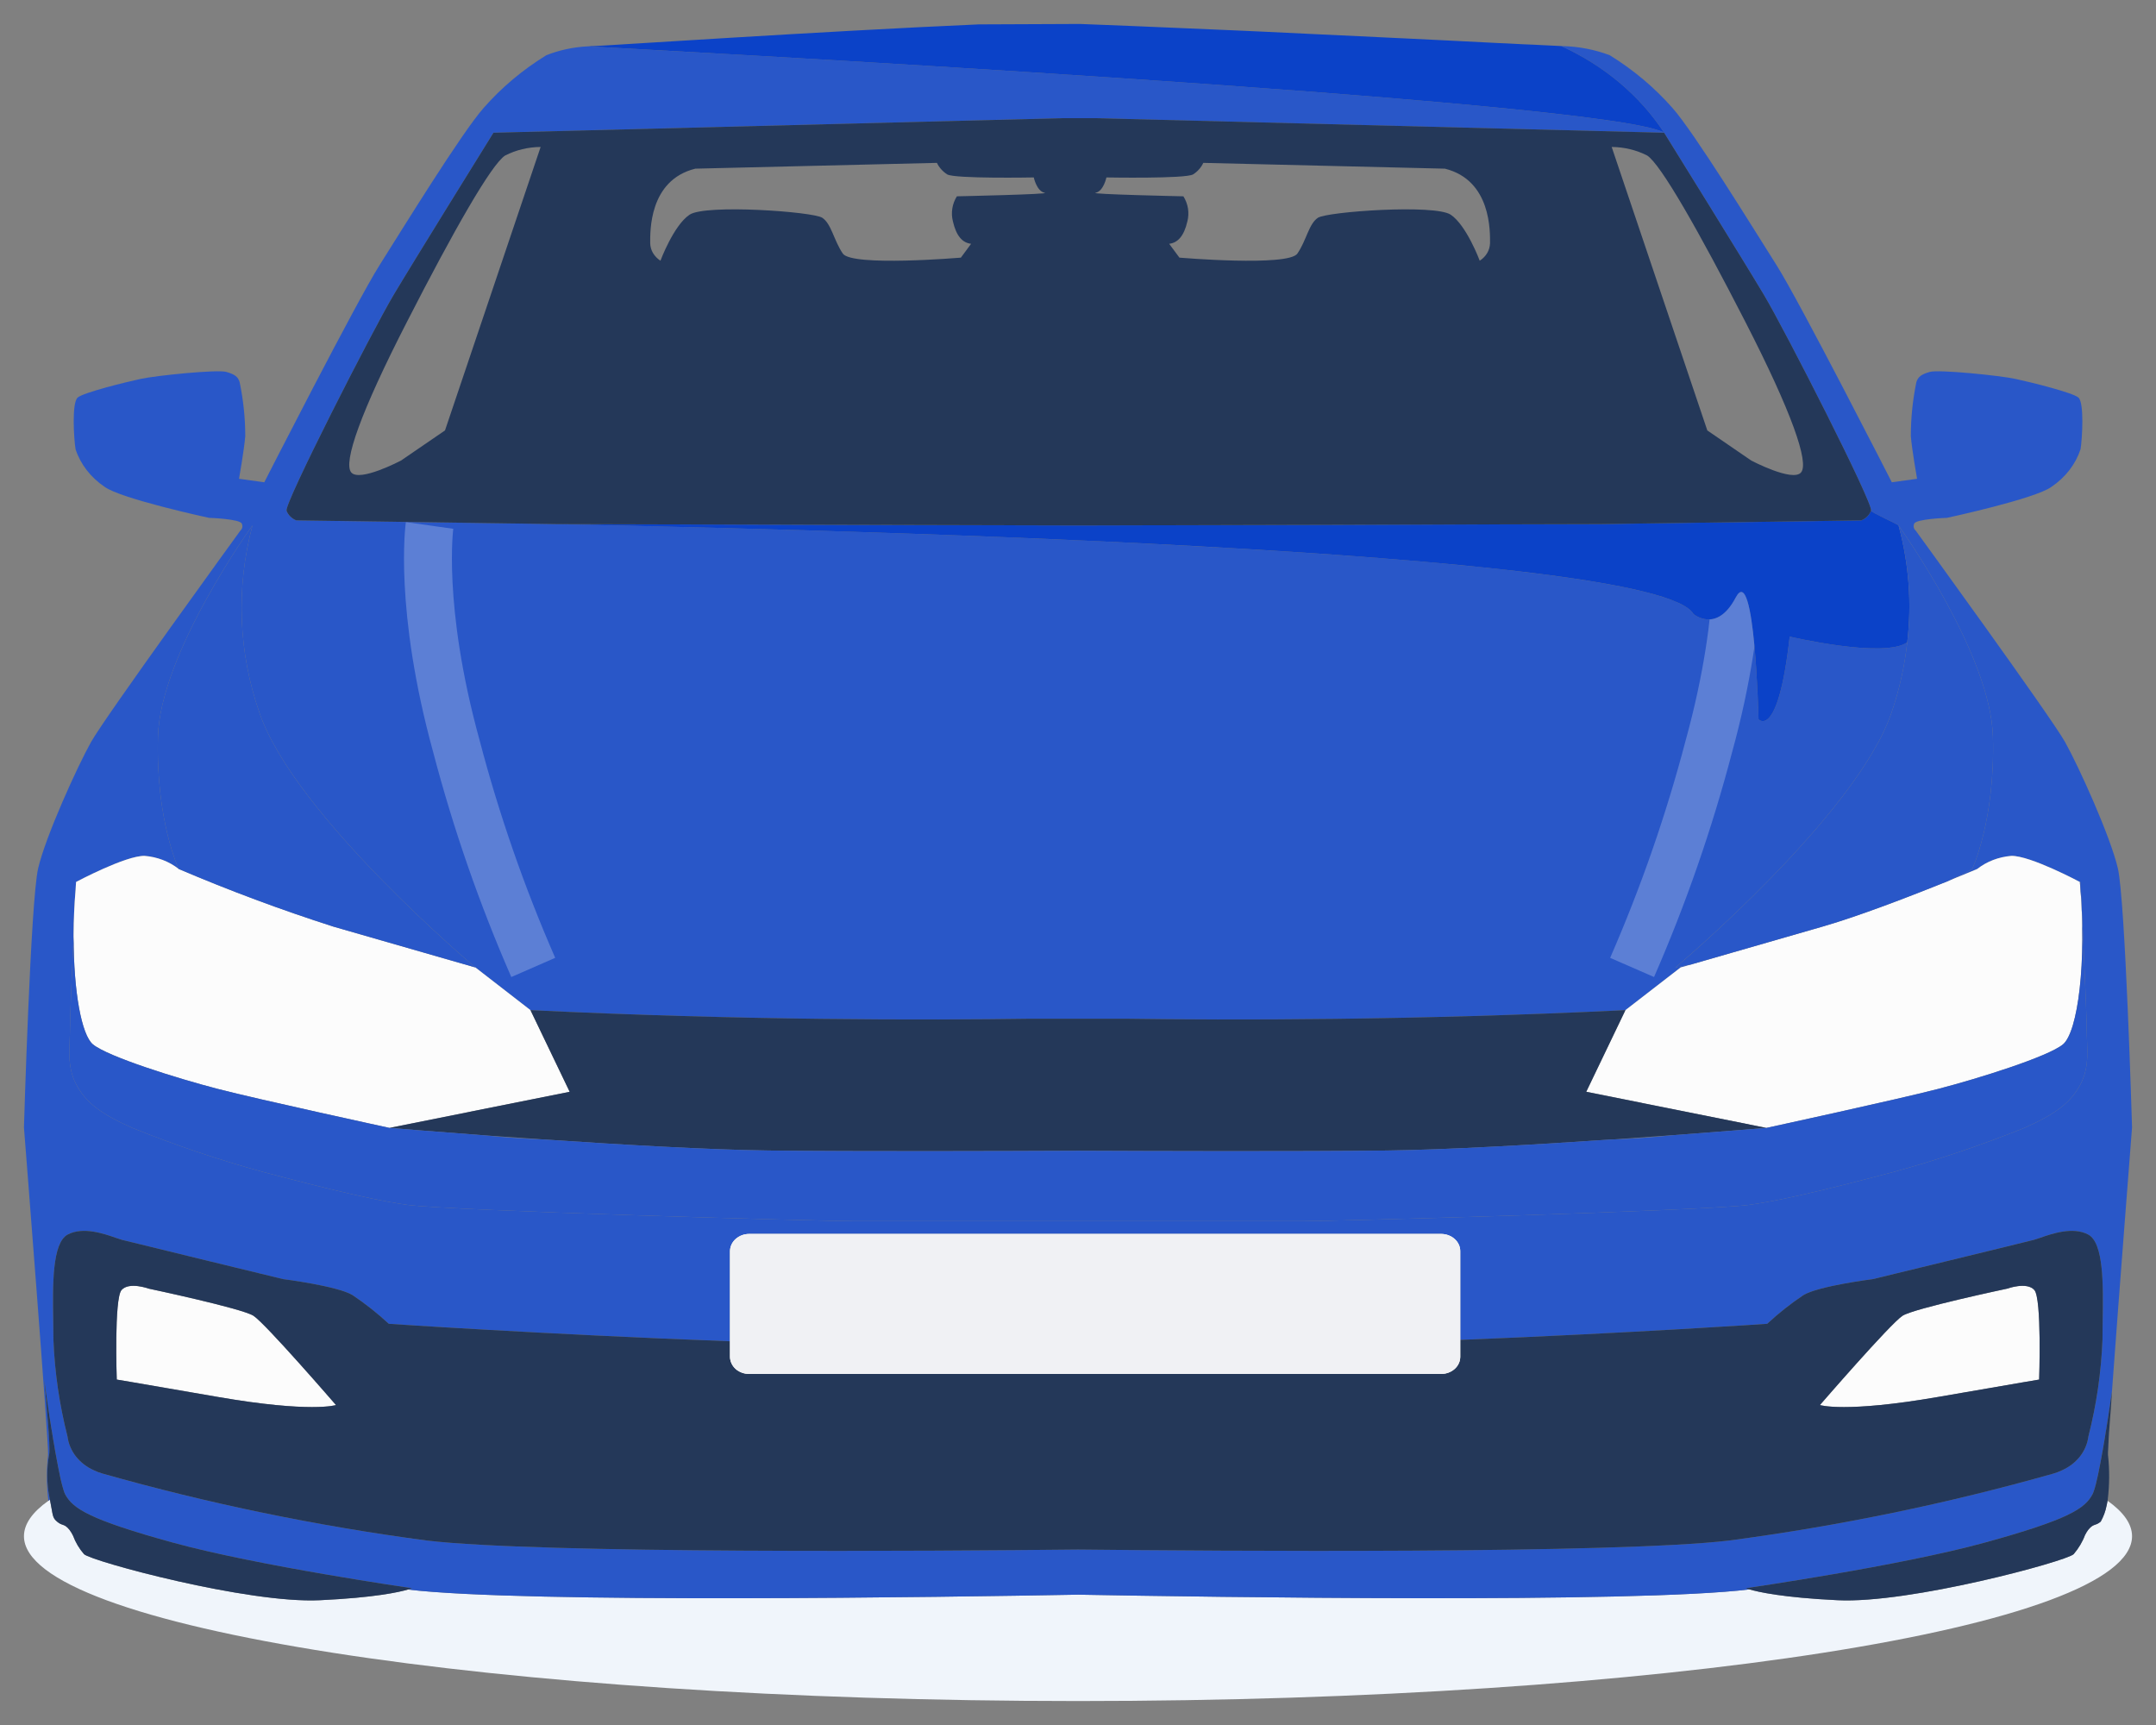 <svg width="45" height="36" viewBox="0 0 45 36" fill="none" xmlns="http://www.w3.org/2000/svg">
<rect x="0" y="0" width="45" height="36" fill="#808080" stroke="none"/>
<path d="M44.5 32.06C44.5 33.96 34.651 35.5 22.501 35.5C10.351 35.5 0.5 33.96 0.5 32.06C0.5 31.806 0.676 31.557 1.011 31.32C1.021 31.311 1.031 31.304 1.042 31.297C1.108 31.621 1.086 31.669 1.193 31.757C1.303 31.851 1.337 31.788 1.449 31.925C1.478 31.964 1.504 32.005 1.524 32.048C1.576 32.188 1.653 32.319 1.754 32.435C1.914 32.585 5.175 33.469 6.675 33.396C7.814 33.343 8.331 33.227 8.514 33.173C10.949 33.465 19.816 33.329 22.501 33.28C25.196 33.329 34.117 33.465 36.513 33.17C36.687 33.221 37.202 33.341 38.359 33.396C39.86 33.469 43.123 32.585 43.281 32.435C43.386 32.312 43.468 32.174 43.522 32.027H43.524C43.541 31.991 43.562 31.957 43.587 31.925C43.697 31.788 43.732 31.851 43.844 31.757L43.846 31.756C43.905 31.65 43.947 31.537 43.969 31.42C43.975 31.391 43.983 31.358 43.989 31.32C44.324 31.557 44.5 31.806 44.5 32.06Z" fill="#F0F5FB"/>
<path d="M44.203 18.118C44.045 17.448 43.391 16.003 43.103 15.488C42.816 14.971 39.986 11.075 39.986 11.075C39.964 11.056 39.95 11.033 39.944 11.007C39.938 10.981 39.941 10.954 39.953 10.93C39.986 10.829 40.638 10.807 40.638 10.807C40.638 10.807 42.478 10.411 42.818 10.16C43.109 9.964 43.322 9.689 43.425 9.375C43.46 9.164 43.506 8.4 43.379 8.295C43.25 8.191 42.409 7.982 42.069 7.908C41.73 7.835 40.468 7.709 40.281 7.761C40.094 7.814 40.036 7.866 39.999 7.972C39.922 8.344 39.883 8.723 39.883 9.102C39.907 9.396 40.013 9.992 40.013 9.992L39.486 10.065C39.486 10.065 37.555 6.281 37.08 5.534C36.606 4.786 35.363 2.765 34.906 2.251C34.534 1.828 34.093 1.458 33.598 1.152C33.286 1.035 32.953 0.97 32.616 0.962C32.606 0.962 32.597 0.961 32.587 0.96H32.56C32.569 0.961 32.578 0.962 32.587 0.962C33.481 1.368 34.226 1.995 34.734 2.77C34.738 2.775 34.741 2.781 34.744 2.787C34.885 3.014 36.397 5.449 36.822 6.163C37.267 6.912 39.102 10.511 39.052 10.658C39.052 10.693 39.621 10.945 39.625 10.966C39.625 10.967 39.626 10.968 39.627 10.969C39.704 11.076 41.548 13.661 41.596 15.369C41.647 17.113 41.164 18.135 41.164 18.135C41.164 18.135 40.995 18.228 40.674 18.38C41.033 18.235 41.269 18.135 41.269 18.135C41.467 17.979 41.716 17.884 41.978 17.862C42.372 17.851 43.41 18.406 43.41 18.406C43.41 18.412 43.41 18.417 43.412 18.422C43.416 18.416 43.42 18.411 43.425 18.406C43.425 18.406 43.553 21.07 43.553 21.459C43.553 21.848 43.628 22.237 43.425 22.626C43.223 23.015 42.893 23.254 42.251 23.539C41.359 23.898 40.444 24.207 39.509 24.462C38.901 24.618 37.425 25.02 36.507 25.145C35.587 25.269 27.928 25.485 27.158 25.485H17.857C17.086 25.485 9.427 25.269 8.506 25.145C7.588 25.02 6.112 24.618 5.504 24.462C4.57 24.207 3.654 23.898 2.763 23.539C2.121 23.254 1.791 23.015 1.588 22.626C1.386 22.237 1.461 21.848 1.461 21.459C1.461 21.243 1.499 20.323 1.536 19.551V19.495C1.538 19.2 1.55 18.885 1.578 18.564C1.58 18.551 1.581 18.538 1.58 18.526C1.582 18.515 1.583 18.504 1.582 18.493C1.584 18.482 1.584 18.472 1.584 18.462C1.584 18.444 1.586 18.425 1.588 18.406C1.588 18.406 2.628 17.851 3.02 17.862C3.282 17.883 3.531 17.979 3.73 18.135C3.73 18.135 3.247 17.113 3.297 15.369C3.348 13.625 5.269 10.966 5.269 10.966C4.923 12.26 4.974 13.613 5.418 14.883C6.157 17.025 9.922 20.19 9.922 20.19L11.072 21.081C15.515 21.297 19.329 21.291 21.515 21.26H23.483C25.671 21.291 29.483 21.297 33.926 21.081L35.078 20.19C35.078 20.19 35.166 20.164 35.317 20.123C35.203 20.145 35.089 20.168 34.971 20.19C34.971 20.19 38.737 17.025 39.476 14.883C39.642 14.402 39.753 13.906 39.808 13.405C39.322 13.749 37.354 13.286 37.354 13.286C37.113 15.452 36.704 15.013 36.704 15.013C36.704 15.013 36.629 11.716 36.231 12.465C36.231 12.466 36.229 12.466 36.229 12.468C35.83 13.23 35.346 12.814 35.346 12.814C35.339 12.803 35.332 12.793 35.325 12.783C35.316 12.772 35.307 12.761 35.298 12.752C35.288 12.741 35.277 12.731 35.265 12.722C35.242 12.702 35.217 12.683 35.19 12.667C35.178 12.659 35.166 12.651 35.153 12.644C35.061 12.592 34.965 12.548 34.864 12.513C34.831 12.501 34.798 12.489 34.761 12.477C34.686 12.451 34.601 12.425 34.512 12.401C34.462 12.387 34.41 12.373 34.356 12.359C34.306 12.345 34.254 12.333 34.198 12.321C34.152 12.309 34.103 12.299 34.053 12.288C33.858 12.245 33.644 12.204 33.413 12.164C33.328 12.148 33.239 12.134 33.148 12.121C33.063 12.107 32.975 12.093 32.884 12.079C32.832 12.072 32.78 12.063 32.728 12.057C32.417 12.012 32.084 11.968 31.729 11.927C31.686 11.922 31.644 11.917 31.599 11.911C31.495 11.899 31.387 11.887 31.279 11.875C31.208 11.867 31.134 11.86 31.061 11.853C31.036 11.849 31.013 11.847 30.988 11.844C30.891 11.834 30.795 11.825 30.694 11.815C30.629 11.808 30.561 11.801 30.494 11.796C30.459 11.792 30.422 11.789 30.386 11.785C30.285 11.775 30.185 11.766 30.085 11.756C29.876 11.737 29.666 11.718 29.45 11.7C29.359 11.694 29.269 11.685 29.178 11.678C28.867 11.652 28.549 11.628 28.225 11.604C28.15 11.598 28.075 11.593 27.997 11.588C27.903 11.579 27.806 11.574 27.71 11.567C27.652 11.564 27.592 11.559 27.534 11.555C27.34 11.541 27.143 11.528 26.944 11.515C26.869 11.51 26.792 11.505 26.714 11.502C26.71 11.502 26.709 11.5 26.705 11.5L26.612 11.495C26.5 11.488 26.388 11.481 26.274 11.474C26.257 11.472 26.24 11.471 26.223 11.471C26.06 11.46 25.898 11.45 25.734 11.441C25.617 11.434 25.501 11.427 25.385 11.422C25.337 11.419 25.289 11.415 25.242 11.414C25.14 11.408 25.038 11.403 24.934 11.398C24.787 11.389 24.64 11.381 24.494 11.374C24.492 11.372 24.49 11.372 24.486 11.374C24.484 11.372 24.484 11.372 24.482 11.374C24.482 11.374 24.482 11.372 24.48 11.374C24.318 11.363 24.156 11.355 23.992 11.348C23.824 11.339 23.657 11.331 23.489 11.322C23.404 11.319 23.321 11.313 23.236 11.31C22.983 11.298 22.729 11.286 22.476 11.275C22.449 11.274 22.42 11.272 22.393 11.272C22.266 11.267 22.136 11.26 22.009 11.255C21.884 11.249 21.758 11.244 21.633 11.239C21.49 11.232 21.347 11.227 21.206 11.22C21.176 11.22 21.145 11.218 21.114 11.216C20.981 11.211 20.848 11.206 20.715 11.201C20.608 11.197 20.502 11.192 20.398 11.189C20.248 11.184 20.097 11.177 19.947 11.171C19.8 11.166 19.653 11.161 19.509 11.156C19.364 11.151 19.219 11.146 19.075 11.14C18.777 11.13 18.484 11.12 18.193 11.111C18.039 11.106 17.884 11.101 17.732 11.095C17.597 11.092 17.464 11.087 17.331 11.083C16.976 11.073 16.628 11.063 16.285 11.052C16.248 11.05 16.212 11.05 16.177 11.049C16.146 11.049 16.117 11.047 16.088 11.047C16.084 11.047 16.08 11.047 16.077 11.045C16.007 11.044 15.94 11.042 15.872 11.04C15.716 11.037 15.563 11.031 15.411 11.028C15.264 11.023 15.12 11.019 14.977 11.016C14.614 11.007 14.261 10.999 13.92 10.99C13.79 10.987 13.663 10.983 13.538 10.981C13.37 10.978 13.204 10.974 13.044 10.971C12.963 10.969 12.884 10.967 12.805 10.966C12.726 10.964 12.648 10.962 12.571 10.961C12.399 10.955 12.234 10.952 12.072 10.948C12.07 10.95 12.07 10.95 12.068 10.948C12.066 10.95 12.066 10.95 12.064 10.948C12.062 10.95 12.062 10.95 12.06 10.948C12.058 10.95 12.058 10.95 12.056 10.948H12.054C12.052 10.949 12.05 10.95 12.048 10.95C12.046 10.95 12.044 10.949 12.043 10.948C11.883 10.945 11.728 10.942 11.58 10.94C11.516 10.94 11.452 10.938 11.39 10.936C11.35 10.935 11.309 10.935 11.271 10.933L11.122 10.931H11.09C11.088 10.93 11.088 10.93 11.086 10.93L10.978 10.928L10.804 10.926L10.65 10.924L6.184 10.86C6.136 10.841 6.094 10.813 6.059 10.778C6.024 10.743 5.997 10.702 5.981 10.658C5.931 10.511 7.765 6.912 8.211 6.163C8.636 5.449 10.148 3.014 10.289 2.787C10.292 2.781 10.295 2.775 10.299 2.77L22.175 2.466H22.858L34.734 2.77C33.581 2.085 12.889 1.003 12.268 0.968H12.255C11.961 0.984 11.674 1.046 11.404 1.152C10.908 1.457 10.467 1.827 10.096 2.251C9.639 2.765 8.394 4.786 7.922 5.534C7.447 6.281 5.516 10.065 5.516 10.065L4.989 9.992C4.989 9.992 5.095 9.396 5.119 9.102C5.119 8.723 5.079 8.344 5.001 7.972C4.966 7.866 4.908 7.814 4.721 7.761C4.534 7.709 3.27 7.835 2.933 7.908C2.593 7.982 1.752 8.191 1.623 8.295C1.494 8.4 1.542 9.164 1.577 9.375C1.68 9.689 1.893 9.964 2.184 10.16C2.524 10.411 4.362 10.807 4.362 10.807C4.362 10.807 5.016 10.829 5.047 10.93C5.059 10.954 5.062 10.98 5.057 11.006C5.051 11.032 5.037 11.056 5.016 11.075C5.016 11.075 2.186 14.971 1.899 15.488C1.611 16.003 0.955 17.448 0.797 18.118C0.639 18.787 0.5 23.529 0.5 23.529C0.5 23.529 1.021 30.137 1.004 30.362C0.967 30.681 0.97 31.002 1.011 31.32C1.021 31.311 1.031 31.304 1.042 31.297C1.038 31.28 1.034 31.261 1.031 31.242C0.972 30.946 0.971 30.643 1.027 30.347C1.058 30.181 0.948 29.061 0.924 28.813C0.924 28.815 0.926 28.815 0.926 28.818C0.942 28.934 0.982 29.226 1.034 29.57C1.046 29.633 1.056 29.697 1.065 29.762V29.766C1.077 29.831 1.086 29.899 1.098 29.966C1.104 30.004 1.11 30.044 1.117 30.082C1.127 30.136 1.135 30.188 1.144 30.239C1.148 30.262 1.152 30.286 1.156 30.309C1.171 30.393 1.187 30.476 1.202 30.554C1.206 30.584 1.212 30.614 1.22 30.644C1.225 30.673 1.229 30.701 1.237 30.729C1.261 30.86 1.293 30.991 1.333 31.119C1.341 31.144 1.351 31.167 1.362 31.19C1.521 31.481 1.854 31.711 3.614 32.195C5.375 32.679 8.597 33.145 8.597 33.145C8.597 33.145 8.572 33.156 8.514 33.173C10.949 33.465 19.816 33.329 22.501 33.28C25.196 33.329 34.117 33.465 36.513 33.17C36.461 33.154 36.44 33.145 36.44 33.145C36.44 33.145 39.661 32.679 41.421 32.195C43.182 31.711 43.516 31.481 43.672 31.19C43.682 31.172 43.689 31.154 43.696 31.135C43.703 31.114 43.711 31.09 43.721 31.061C43.721 31.06 43.721 31.059 43.721 31.058C43.721 31.057 43.722 31.056 43.722 31.055C43.73 31.029 43.738 31 43.746 30.969C43.806 30.732 43.873 30.362 43.935 29.992C43.942 29.944 43.95 29.894 43.958 29.845C43.96 29.838 43.96 29.831 43.962 29.825C43.968 29.785 43.975 29.743 43.981 29.704C43.996 29.596 44.014 29.494 44.027 29.398C44.033 29.365 44.037 29.332 44.043 29.301C44.045 29.28 44.048 29.261 44.05 29.242C44.054 29.216 44.058 29.19 44.062 29.166C44.07 29.117 44.076 29.071 44.081 29.029C44.081 29.022 44.083 29.017 44.083 29.01C44.228 27.017 44.5 23.529 44.5 23.529C44.5 23.529 44.361 18.787 44.203 18.118ZM43.883 27.959C43.856 28.639 43.758 29.315 43.589 29.978C43.57 30.129 43.509 30.273 43.412 30.397C43.314 30.521 43.184 30.62 43.032 30.687C42.976 30.714 42.918 30.736 42.858 30.753C40.648 31.379 38.386 31.846 36.092 32.15C33.721 32.431 25.375 32.369 22.499 32.338C19.622 32.369 11.277 32.431 8.906 32.15C6.613 31.846 4.351 31.379 2.142 30.753C2.081 30.736 2.022 30.714 1.966 30.687C1.814 30.62 1.684 30.521 1.586 30.397C1.489 30.273 1.428 30.129 1.409 29.978C1.24 29.315 1.142 28.639 1.115 27.959C1.115 27.169 1.027 25.97 1.414 25.764C1.802 25.558 2.368 25.828 2.543 25.874C2.721 25.921 5.91 26.696 5.91 26.696C5.91 26.696 7.038 26.837 7.356 27.027C7.627 27.209 7.88 27.409 8.115 27.627C8.115 27.627 11.277 27.843 15.237 27.992V26.11C15.238 26.015 15.28 25.924 15.355 25.857C15.43 25.79 15.531 25.752 15.637 25.752H30.079C30.185 25.752 30.286 25.79 30.361 25.857C30.436 25.924 30.478 26.015 30.478 26.11V27.963C34.098 27.819 36.885 27.627 36.885 27.627C37.119 27.409 37.373 27.208 37.644 27.027C37.96 26.837 39.089 26.695 39.089 26.695C39.089 26.695 42.279 25.921 42.455 25.874C42.631 25.828 43.196 25.558 43.584 25.764C43.971 25.97 43.883 27.169 43.883 27.959Z" fill="#2957C8"/>
<path d="M4.549 29.154C6.496 29.491 7.013 29.323 7.013 29.323C7.013 29.323 5.537 27.615 5.288 27.458C5.038 27.302 3.103 26.893 3.103 26.893C3.103 26.893 2.695 26.744 2.537 26.922C2.379 27.1 2.437 28.791 2.437 28.791C2.437 28.791 2.603 28.817 4.549 29.154Z" fill="#FCFCFC"/>
<path d="M40.451 29.154C42.397 28.817 42.561 28.791 42.561 28.791C42.561 28.791 42.619 27.1 42.461 26.922C42.305 26.744 41.896 26.893 41.896 26.893C41.896 26.893 39.961 27.302 39.712 27.458C39.463 27.615 37.985 29.323 37.985 29.323C37.985 29.323 38.504 29.491 40.451 29.154Z" fill="#FCFCFC"/>
<path d="M9.922 20.19L11.072 21.081L11.89 22.785L8.553 23.454H8.551L8.13 23.539C8.13 23.539 5.389 22.944 4.549 22.726C3.708 22.509 2.248 22.052 1.939 21.795C1.704 21.599 1.536 20.702 1.536 19.551V19.495C1.538 19.2 1.55 18.885 1.578 18.564C1.58 18.551 1.581 18.538 1.58 18.526C1.582 18.515 1.583 18.504 1.582 18.493C1.584 18.482 1.584 18.472 1.584 18.462C1.584 18.444 1.586 18.425 1.588 18.407L1.588 18.406C1.588 18.406 2.628 17.851 3.02 17.862C3.282 17.883 3.531 17.979 3.73 18.135C3.732 18.137 3.734 18.138 3.737 18.138C4.788 18.586 5.863 18.987 6.959 19.338C7.659 19.54 8.513 19.785 9.124 19.961C9.529 20.077 9.827 20.163 9.903 20.185C9.905 20.186 9.907 20.186 9.91 20.187C9.912 20.187 9.915 20.188 9.917 20.189C9.917 20.189 9.918 20.19 9.919 20.19C9.92 20.19 9.921 20.191 9.922 20.19Z" fill="#FCFCFC"/>
<path d="M40.45 22.726C41.29 22.509 42.75 22.052 43.059 21.795C43.367 21.537 43.56 20.081 43.412 18.422C43.41 18.417 43.41 18.412 43.41 18.406C43.41 18.406 42.372 17.851 41.978 17.862C41.716 17.884 41.467 17.979 41.269 18.135C41.269 18.135 41.033 18.235 40.674 18.38C40.672 18.38 40.67 18.38 40.669 18.384C39.982 18.66 38.849 19.105 38.039 19.338C37.791 19.41 37.523 19.487 37.253 19.564C36.485 19.785 35.703 20.01 35.321 20.121C35.32 20.121 35.319 20.122 35.318 20.122C35.318 20.122 35.317 20.122 35.317 20.123C35.166 20.164 35.078 20.19 35.078 20.19L33.926 21.081L33.108 22.785L36.868 23.539C36.868 23.539 39.609 22.944 40.45 22.726Z" fill="#FCFCFC"/>
<path d="M34.921 23.691C36.062 23.606 36.868 23.539 36.868 23.539L33.108 22.785L33.926 21.081C29.483 21.297 25.671 21.291 23.483 21.26H21.515C19.329 21.291 15.515 21.297 11.072 21.081L11.89 22.785L8.553 23.454H8.551L8.13 23.539C8.13 23.539 8.958 23.608 10.123 23.695C10.505 23.722 10.924 23.752 11.362 23.781H11.365C12.959 23.89 14.801 23.995 16.048 24.011C17.938 24.033 20.954 24.023 22.499 24.016H22.507C24.054 24.023 27.062 24.033 28.95 24.011C30.195 23.995 32.031 23.89 33.623 23.781C33.631 23.782 33.64 23.782 33.648 23.781C33.938 23.761 34.219 23.741 34.486 23.721L34.488 23.721C34.634 23.711 34.775 23.701 34.912 23.691H34.921Z" fill="#243859"/>
<path fill-rule="evenodd" clip-rule="evenodd" d="M42.578 25.834C42.821 25.749 43.263 25.594 43.584 25.764C43.913 25.938 43.899 26.828 43.887 27.577V27.577C43.885 27.71 43.883 27.84 43.883 27.959C43.856 28.639 43.758 29.315 43.589 29.978C43.57 30.129 43.509 30.273 43.412 30.397C43.314 30.521 43.184 30.62 43.032 30.687C42.976 30.714 42.918 30.736 42.858 30.753C40.648 31.379 38.386 31.846 36.092 32.15C33.721 32.431 25.375 32.369 22.499 32.338C19.623 32.369 11.277 32.431 8.906 32.15C6.613 31.846 4.351 31.379 2.142 30.753C2.081 30.736 2.022 30.714 1.966 30.687C1.814 30.62 1.684 30.521 1.586 30.397C1.489 30.273 1.428 30.129 1.409 29.978C1.24 29.315 1.142 28.639 1.115 27.959C1.115 27.84 1.113 27.71 1.111 27.577C1.099 26.828 1.085 25.938 1.414 25.764C1.735 25.594 2.177 25.749 2.42 25.834C2.471 25.852 2.513 25.866 2.543 25.874C2.721 25.921 5.91 26.695 5.91 26.695C5.91 26.695 7.038 26.837 7.356 27.027C7.627 27.209 7.88 27.409 8.115 27.627C8.115 27.627 11.277 27.843 15.237 27.992V28.315C15.237 28.362 15.248 28.409 15.268 28.452C15.288 28.496 15.317 28.535 15.354 28.569C15.391 28.602 15.435 28.628 15.484 28.646C15.532 28.664 15.584 28.673 15.637 28.673H30.079C30.131 28.673 30.183 28.664 30.232 28.646C30.28 28.628 30.324 28.602 30.361 28.569C30.399 28.535 30.428 28.496 30.448 28.452C30.468 28.409 30.478 28.362 30.478 28.315V27.963C34.098 27.819 36.885 27.627 36.885 27.627C37.119 27.409 37.373 27.208 37.644 27.027C37.96 26.837 39.089 26.695 39.089 26.695C39.089 26.695 42.279 25.921 42.455 25.874C42.485 25.866 42.527 25.852 42.578 25.834ZM2.437 28.791C2.437 28.791 2.603 28.817 4.549 29.154C6.496 29.491 7.013 29.323 7.013 29.323C7.013 29.323 5.537 27.615 5.288 27.458C5.038 27.302 3.103 26.893 3.103 26.893C3.103 26.893 2.695 26.744 2.537 26.922C2.379 27.1 2.437 28.791 2.437 28.791ZM40.45 29.154C42.397 28.817 42.561 28.791 42.561 28.791C42.561 28.791 42.619 27.1 42.461 26.922C42.304 26.744 41.895 26.893 41.895 26.893C41.895 26.893 39.961 27.302 39.712 27.458C39.463 27.615 37.985 29.323 37.985 29.323C37.985 29.323 38.504 29.491 40.45 29.154Z" fill="#243859"/>
<path d="M8.597 33.145C8.597 33.145 8.572 33.156 8.514 33.173C8.331 33.227 7.814 33.343 6.675 33.396C5.175 33.469 1.914 32.585 1.754 32.435C1.653 32.319 1.576 32.188 1.524 32.048C1.504 32.005 1.478 31.964 1.449 31.925C1.385 31.847 1.347 31.834 1.305 31.82C1.273 31.809 1.24 31.797 1.193 31.757C1.113 31.691 1.105 31.647 1.078 31.491C1.069 31.44 1.058 31.377 1.042 31.297C1.038 31.28 1.034 31.261 1.031 31.242C0.972 30.946 0.971 30.643 1.027 30.347C1.055 30.193 0.963 29.221 0.931 28.882L0.924 28.814C0.925 28.814 0.925 28.814 0.925 28.815C0.926 28.816 0.926 28.816 0.926 28.818C0.942 28.934 0.982 29.226 1.034 29.57C1.046 29.633 1.056 29.697 1.065 29.762V29.766C1.071 29.801 1.077 29.836 1.083 29.872C1.088 29.903 1.093 29.935 1.098 29.966L1.1 29.979C1.105 30.013 1.11 30.048 1.117 30.082C1.122 30.107 1.126 30.131 1.13 30.155C1.135 30.184 1.139 30.212 1.144 30.239C1.146 30.251 1.148 30.262 1.15 30.274C1.152 30.286 1.154 30.297 1.156 30.309C1.171 30.393 1.187 30.476 1.202 30.554C1.206 30.584 1.212 30.614 1.22 30.644C1.221 30.653 1.223 30.661 1.224 30.67C1.228 30.69 1.232 30.709 1.237 30.729C1.261 30.86 1.293 30.991 1.333 31.119C1.341 31.144 1.351 31.167 1.362 31.19C1.521 31.481 1.854 31.711 3.614 32.195C5.375 32.679 8.597 33.145 8.597 33.145Z" fill="#243859"/>
<path d="M0.924 28.813L0.924 28.814L0.924 28.813Z" fill="#243859"/>
<path d="M44.077 29.096C44.078 29.074 44.08 29.052 44.081 29.029C44.08 29.041 44.078 29.054 44.076 29.067C44.072 29.098 44.068 29.132 44.062 29.166C44.058 29.19 44.054 29.216 44.05 29.242C44.05 29.251 44.048 29.26 44.047 29.269C44.045 29.279 44.044 29.29 44.043 29.301C44.04 29.317 44.037 29.334 44.035 29.351C44.032 29.367 44.03 29.382 44.027 29.398C44.02 29.449 44.012 29.501 44.004 29.555C43.996 29.603 43.988 29.653 43.981 29.703C43.978 29.723 43.975 29.744 43.971 29.764C43.968 29.784 43.965 29.805 43.962 29.825C43.961 29.828 43.96 29.831 43.96 29.835C43.959 29.838 43.959 29.842 43.958 29.845C43.954 29.869 43.95 29.894 43.946 29.919C43.943 29.943 43.939 29.968 43.935 29.992C43.873 30.362 43.806 30.732 43.746 30.969C43.738 31 43.73 31.029 43.722 31.055C43.722 31.056 43.721 31.057 43.721 31.058C43.721 31.059 43.721 31.06 43.721 31.061C43.713 31.088 43.703 31.114 43.696 31.135C43.69 31.154 43.682 31.172 43.672 31.19C43.516 31.481 43.182 31.711 41.421 32.195C39.661 32.679 36.44 33.145 36.44 33.145C36.44 33.145 36.461 33.154 36.513 33.17C36.687 33.221 37.202 33.341 38.359 33.396C39.86 33.469 43.123 32.585 43.281 32.435C43.386 32.312 43.468 32.174 43.522 32.027H43.524C43.541 31.991 43.562 31.957 43.587 31.925C43.65 31.847 43.689 31.834 43.731 31.819C43.763 31.809 43.796 31.797 43.844 31.757L43.846 31.756C43.905 31.65 43.947 31.537 43.969 31.42C43.971 31.412 43.973 31.403 43.975 31.394C43.98 31.372 43.985 31.347 43.989 31.32C43.99 31.316 43.99 31.311 43.991 31.307C43.991 31.303 43.992 31.298 43.993 31.294C44.03 30.984 44.032 30.672 43.998 30.362C43.996 30.345 43.998 30.288 44.004 30.2C44.006 30.182 44.006 30.163 44.006 30.145C44.006 30.125 44.008 30.106 44.01 30.085L44.01 30.08C44.01 30.08 44.009 30.08 44.009 30.079C44.009 30.079 44.008 30.078 44.008 30.078C44.008 30.078 44.009 30.077 44.009 30.077C44.009 30.077 44.009 30.076 44.009 30.076C44.009 30.076 44.009 30.076 44.009 30.076C44.01 30.076 44.01 30.075 44.01 30.075C44.01 30.06 44.01 30.042 44.012 30.025C44.015 29.947 44.022 29.861 44.029 29.771L44.031 29.738L44.033 29.712C44.038 29.639 44.044 29.563 44.05 29.489C44.051 29.473 44.053 29.456 44.054 29.438C44.056 29.42 44.057 29.401 44.058 29.382C44.06 29.376 44.061 29.37 44.06 29.365C44.065 29.279 44.071 29.189 44.077 29.096Z" fill="#243859"/>
<path opacity="0.4" d="M8.966 10.966C8.966 10.966 8.726 12.668 9.527 15.578C9.939 17.147 10.474 18.689 11.13 20.19" stroke="#A9BCE9" stroke-miterlimit="10"/>
<path opacity="0.4" d="M36.227 10.966C36.227 10.966 36.468 12.668 35.667 15.578C35.255 17.147 34.72 18.689 34.065 20.19" stroke="#A9BCE9" stroke-miterlimit="10"/>
<path d="M39.808 13.405C39.322 13.749 37.354 13.286 37.354 13.286C37.113 15.452 36.704 15.013 36.704 15.013C36.704 15.013 36.629 11.716 36.231 12.465C36.231 12.466 36.229 12.466 36.229 12.468C35.83 13.23 35.346 12.814 35.346 12.814C34.565 11.455 16.7 11.03 10.804 10.926L11.637 10.938L22.516 10.966L33.395 10.938L38.041 10.872L38.849 10.86C38.897 10.841 38.939 10.813 38.974 10.778C39.009 10.743 39.035 10.703 39.052 10.658C39.052 10.693 39.621 10.945 39.625 10.966C39.625 10.967 39.626 10.968 39.627 10.969V10.974C39.629 10.976 39.629 10.98 39.631 10.983C39.844 11.775 39.904 12.595 39.808 13.405Z" fill="#0B42C8"/>
<path d="M43.425 22.626C43.223 23.015 42.893 23.254 42.251 23.539C41.359 23.898 40.444 24.207 39.509 24.462C38.901 24.618 37.426 25.02 36.507 25.145C35.587 25.269 27.928 25.485 27.158 25.485H17.857C17.086 25.485 9.427 25.269 8.506 25.145C7.588 25.02 6.112 24.618 5.504 24.462C4.57 24.207 3.654 23.898 2.763 23.539C2.121 23.254 1.791 23.015 1.588 22.626C1.386 22.237 1.461 21.848 1.461 21.459C1.461 21.243 1.499 20.323 1.536 19.551C1.536 20.702 1.704 21.599 1.939 21.795C2.248 22.052 3.708 22.509 4.55 22.726C5.389 22.944 8.13 23.539 8.13 23.539C8.13 23.539 8.958 23.608 10.123 23.695C10.559 23.739 10.968 23.765 11.362 23.781H11.366C12.959 23.89 14.801 23.995 16.048 24.011C17.938 24.033 20.954 24.023 22.499 24.016H22.507C24.054 24.023 27.062 24.033 28.95 24.011C30.195 23.995 32.031 23.89 33.623 23.781C33.631 23.782 33.64 23.782 33.648 23.781C34.049 23.765 34.468 23.739 34.912 23.691H34.921C36.062 23.606 36.868 23.539 36.868 23.539C36.868 23.539 39.609 22.944 40.451 22.726C41.29 22.509 42.75 22.052 43.059 21.795C43.368 21.537 43.56 20.081 43.412 18.422C43.416 18.416 43.42 18.411 43.425 18.406C43.425 18.406 43.553 21.07 43.553 21.459C43.553 21.848 43.628 22.237 43.425 22.626Z" fill="#2957C8"/>
<path d="M9.922 20.19C9.921 20.19 9.92 20.19 9.919 20.19C9.918 20.19 9.917 20.189 9.917 20.189C9.913 20.187 9.907 20.187 9.903 20.185C9.712 20.13 8.122 19.673 6.959 19.338C5.863 18.987 4.788 18.586 3.737 18.138C3.734 18.138 3.732 18.137 3.73 18.135C3.73 18.135 3.247 17.113 3.297 15.369C3.348 13.625 5.269 10.966 5.269 10.966C4.923 12.26 4.974 13.613 5.418 14.883C6.156 17.025 9.922 20.19 9.922 20.19Z" fill="#2957C8"/>
<path d="M41.164 18.135C41.164 18.135 40.995 18.228 40.674 18.38C40.672 18.38 40.67 18.38 40.669 18.384C39.982 18.66 38.849 19.105 38.039 19.338C37.084 19.613 35.838 19.971 35.321 20.121C35.319 20.121 35.318 20.122 35.317 20.123C35.203 20.145 35.089 20.168 34.972 20.19C34.972 20.19 38.737 17.025 39.476 14.883C39.642 14.402 39.753 13.906 39.808 13.405C39.904 12.595 39.844 11.775 39.631 10.983C39.629 10.98 39.629 10.976 39.627 10.974V10.969C39.704 11.076 41.548 13.661 41.596 15.369C41.647 17.113 41.164 18.135 41.164 18.135Z" fill="#2957C8"/>
<path d="M34.734 2.77C33.581 2.085 12.889 1.003 12.268 0.968C12.283 0.967 12.298 0.965 12.313 0.965C12.325 0.964 12.338 0.963 12.351 0.963C12.363 0.962 12.374 0.961 12.386 0.962C12.515 0.962 17.184 0.65 20.429 0.509L22.541 0.5C23.226 0.526 23.994 0.557 24.789 0.592C25.049 0.604 25.314 0.614 25.578 0.626L25.7 0.631C25.908 0.642 26.116 0.65 26.325 0.659C26.755 0.68 27.183 0.701 27.604 0.72C27.862 0.732 28.119 0.744 28.37 0.756C28.624 0.768 28.873 0.78 29.116 0.792C29.182 0.796 29.247 0.799 29.313 0.801C29.606 0.816 29.888 0.83 30.156 0.842C30.169 0.844 30.182 0.844 30.195 0.844C30.243 0.847 30.289 0.849 30.336 0.851C30.673 0.868 30.984 0.884 31.26 0.898C31.325 0.901 31.389 0.903 31.449 0.906C31.57 0.913 31.686 0.918 31.792 0.924C31.863 0.927 31.929 0.93 31.991 0.932C32.056 0.936 32.116 0.939 32.172 0.941C32.234 0.944 32.29 0.948 32.34 0.949C32.438 0.955 32.514 0.958 32.56 0.96C32.569 0.961 32.578 0.962 32.587 0.962C33.481 1.368 34.226 1.995 34.734 2.77Z" fill="#0B42C8"/>
<path d="M30.478 26.11V28.315C30.478 28.362 30.468 28.409 30.448 28.452C30.428 28.496 30.399 28.535 30.361 28.569C30.324 28.602 30.28 28.628 30.232 28.646C30.183 28.664 30.131 28.673 30.079 28.673H15.637C15.584 28.673 15.532 28.664 15.484 28.646C15.435 28.628 15.391 28.602 15.354 28.569C15.317 28.535 15.288 28.496 15.268 28.452C15.248 28.409 15.237 28.362 15.237 28.315V26.11C15.238 26.015 15.28 25.924 15.355 25.857C15.43 25.79 15.531 25.752 15.637 25.752H30.079C30.185 25.752 30.286 25.79 30.361 25.857C30.436 25.924 30.478 26.015 30.478 26.11Z" fill="#FCFCFC"/>
<path d="M30.478 26.11V28.315C30.478 28.362 30.468 28.409 30.448 28.452C30.428 28.496 30.399 28.535 30.361 28.569C30.324 28.602 30.28 28.628 30.232 28.646C30.183 28.664 30.131 28.673 30.079 28.673H15.637C15.584 28.673 15.532 28.664 15.484 28.646C15.435 28.628 15.391 28.602 15.354 28.569C15.317 28.535 15.288 28.496 15.268 28.452C15.248 28.409 15.237 28.362 15.237 28.315V26.11C15.238 26.015 15.28 25.924 15.355 25.857C15.43 25.79 15.531 25.752 15.637 25.752H30.079C30.185 25.752 30.286 25.79 30.361 25.857C30.436 25.924 30.478 26.015 30.478 26.11Z" fill="#F0F1F4"/>
<path d="M36.822 6.163C36.397 5.449 34.885 3.014 34.744 2.787C34.741 2.781 34.738 2.775 34.734 2.77L22.858 2.466H22.175L10.299 2.77C10.295 2.775 10.292 2.781 10.289 2.787C10.148 3.014 8.636 5.449 8.211 6.163C7.766 6.912 5.931 10.511 5.981 10.658C5.997 10.702 6.024 10.743 6.059 10.778C6.094 10.813 6.136 10.841 6.184 10.86L10.65 10.924L10.804 10.926L11.637 10.938L22.516 10.966L33.395 10.938L38.041 10.872L38.849 10.86C38.897 10.841 38.939 10.813 38.974 10.778C39.009 10.743 39.035 10.702 39.052 10.658C39.102 10.511 37.267 6.912 36.822 6.163ZM9.288 8.983L8.369 9.612C8.369 9.612 7.505 10.067 7.331 9.859C7.158 9.654 7.526 8.604 8.495 6.715C9.461 4.827 10.258 3.425 10.544 3.245C10.769 3.13 11.024 3.069 11.284 3.067L9.288 8.983ZM19.972 4.097C19.873 4.256 19.844 4.442 19.889 4.62C19.96 4.929 20.09 5.067 20.269 5.088L20.055 5.377C20.055 5.377 17.782 5.569 17.591 5.292C17.402 5.014 17.354 4.673 17.163 4.545C16.974 4.417 14.724 4.257 14.392 4.481C14.059 4.704 13.785 5.441 13.785 5.441C13.72 5.399 13.668 5.344 13.63 5.282C13.593 5.219 13.573 5.149 13.571 5.078C13.571 4.844 13.538 3.762 14.512 3.52L19.555 3.399C19.601 3.495 19.675 3.578 19.769 3.639C19.924 3.734 21.577 3.703 21.577 3.703C21.577 3.703 21.637 3.99 21.803 4.023C21.971 4.054 19.972 4.097 19.972 4.097ZM31.1 5.078C31.097 5.149 31.077 5.219 31.04 5.282C31.003 5.344 30.95 5.399 30.885 5.441C30.885 5.441 30.611 4.704 30.28 4.481C29.946 4.257 27.698 4.417 27.507 4.545C27.316 4.673 27.27 5.014 27.079 5.292C26.888 5.569 24.617 5.377 24.617 5.377L24.403 5.088C24.581 5.067 24.712 4.929 24.783 4.62C24.828 4.442 24.799 4.256 24.7 4.097C24.7 4.097 22.702 4.054 22.868 4.023C23.034 3.99 23.093 3.703 23.093 3.703C23.093 3.703 24.747 3.734 24.903 3.639C24.997 3.579 25.071 3.495 25.115 3.399L30.158 3.52C31.132 3.762 31.1 4.844 31.1 5.078ZM37.592 9.859C37.418 10.067 36.553 9.612 36.553 9.612L35.635 8.983L33.639 3.067C33.898 3.069 34.153 3.13 34.379 3.245C34.663 3.425 35.46 4.827 36.428 6.715C37.397 8.604 37.763 9.654 37.592 9.859Z" fill="#243859"/>
</svg>
